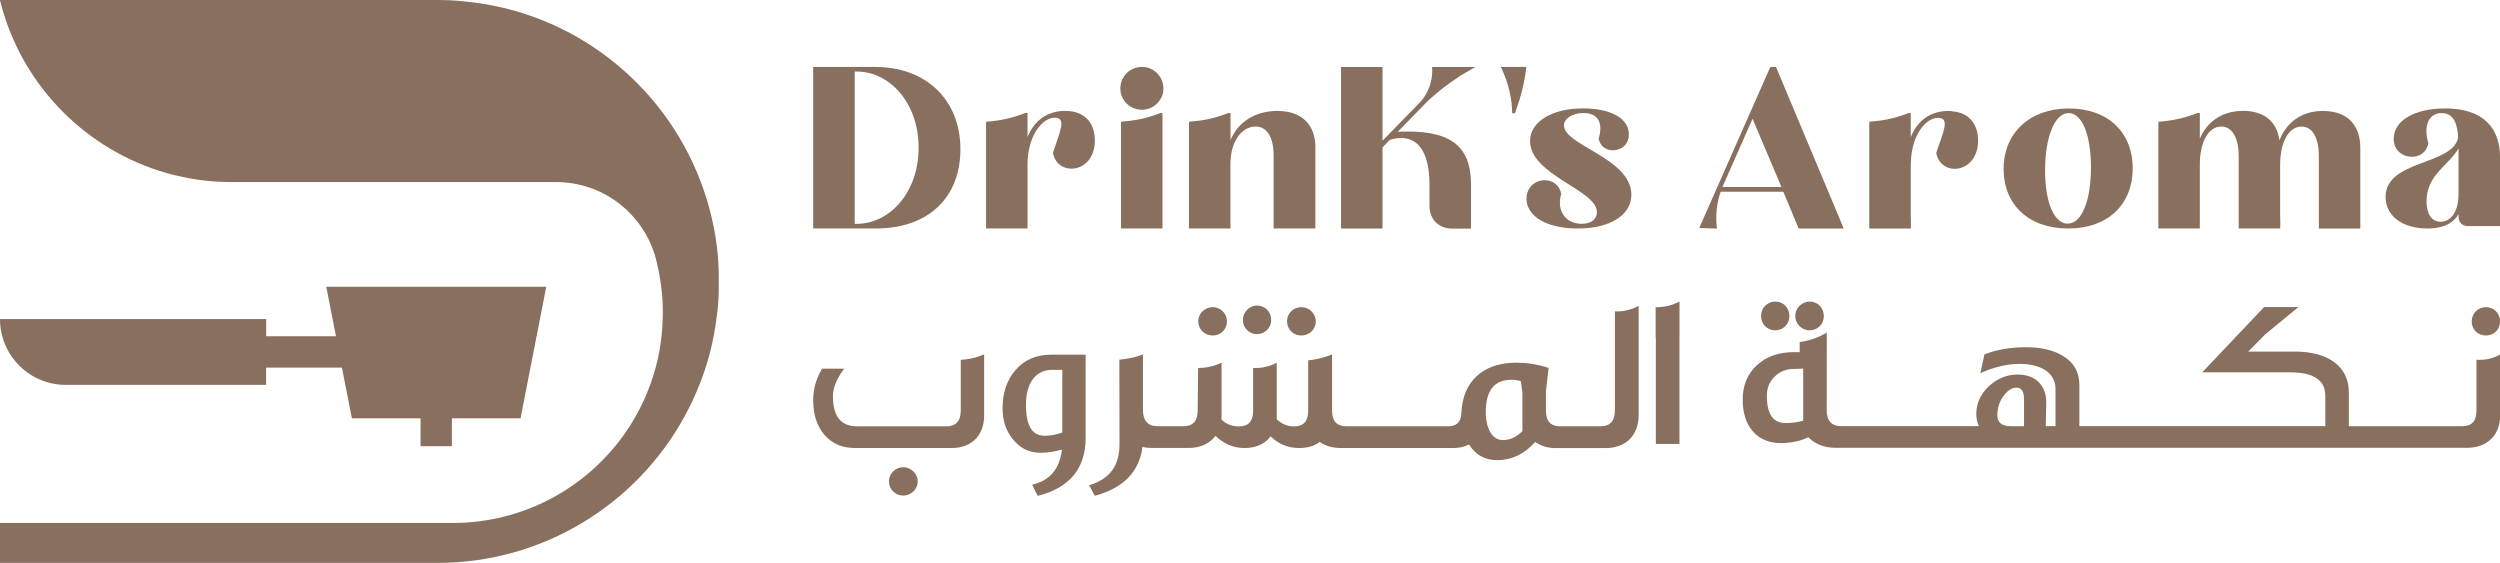 <svg viewBox="0 0 362.37 81.59" xmlns="http://www.w3.org/2000/svg" data-sanitized-data-name="Layer 2" data-name="Layer 2" id="Layer_2">
  <defs>
    <style>
      .cls-1 {
        fill: #896f5d;
      }
    </style>
  </defs>
  <g data-sanitized-data-name="Isolation Mode" data-name="Isolation Mode" id="Isolation_Mode">
    <g>
      <g>
        <g>
          <path d="m130.92,67.72c-1.12,0-2.07.93-2.07,2.04,0,1.16.91,2.07,2.07,2.07s2.1-.93,2.1-2.04-.94-2.07-2.1-2.07Z" class="cls-1"></path>
          <path d="m139.26,52.15v7.35c0,1.55-.7,2.3-2.14,2.3h-12.85c-2.38,0-3.54-1.43-3.54-4.39,0-1.11.48-2.36,1.44-3.71l.19-.26h-3.2l-.05.08c-.83,1.44-1.24,2.92-1.24,4.51,0,2.05.55,3.73,1.63,5.01,1.1,1.26,2.58,1.9,4.4,1.9h14c2.93,0,4.75-1.81,4.75-4.72v-8.85c-.51.21-1.14.43-1.88.59-.55.12-1.06.17-1.51.2Z" class="cls-1"></path>
          <path d="m147.13,53.72c-1.21,1.42-1.81,3.26-1.81,5.47,0,1.77.48,3.22,1.46,4.44,1.03,1.31,2.39,2,4.01,2,1.05,0,2.08-.16,3.14-.47-.34,2.76-1.68,4.41-4.13,5.05l-.19.05.8,1.62.13-.04c4.53-1.17,6.82-3.98,6.82-8.35v-12.08h-5c-2.2,0-3.92.75-5.24,2.31Zm6.85-.11v9.08c-.84.31-1.69.47-2.55.47-1.84,0-2.72-1.46-2.72-4.48,0-3.16,1.41-5.07,3.78-5.07h1.49Z" class="cls-1"></path>
          <path d="m175.78,48.63c1.16,0,2.07-.9,2.07-2.04s-.93-2.07-2.07-2.07-2.1.93-2.1,2.04c0,1.16.92,2.07,2.1,2.07Z" class="cls-1"></path>
          <path d="m188.62,48.63c1.18,0,2.1-.9,2.1-2.04s-.94-2.07-2.1-2.07-2.07.93-2.07,2.04c0,1.16.91,2.07,2.07,2.07Z" class="cls-1"></path>
          <path d="m182.19,48.43c1.14,0,2.07-.91,2.07-2.04,0-1.2-.89-2.1-2.07-2.1-1.1,0-2.04.96-2.04,2.1s.91,2.04,2.04,2.04Z" class="cls-1"></path>
          <path d="m234.08,45.11v14.29c0,1.62-.67,2.39-2.11,2.39h-5.77c-1.45,0-2.12-.72-2.12-2.29v-2.79l.39-3.38-.13-.04c-1.56-.5-3.06-.72-4.56-.72-4.83,0-7.8,2.74-7.96,7.33-.03,1.27-.68,1.89-1.98,1.89h-14.68c-1.39,0-2.08-.74-2.08-2.27v-8.15c-.55.23-1.22.46-2,.63-.54.12-1.01.19-1.46.23v7.29c0,1.54-.67,2.29-2.04,2.29-.97,0-1.78-.34-2.52-1.05v-8.19c-.39.21-.95.47-1.66.62-.7.16-1.31.17-1.76.15v6.18c0,1.54-.67,2.29-2.05,2.29-.98,0-1.81-.31-2.53-.97v-8.27c-.47.23-1.09.47-1.85.62-.59.12-1.11.15-1.54.15-.03,2.05-.04,4.1-.07,6.15,0,1.54-.68,2.29-2.08,2.29h-3.74c-1.42,0-2.11-.79-2.11-2.41v-8c-.49.19-1.08.38-1.75.52-.61.13-1.18.21-1.67.24,0,4.09.02,8.19.02,12.28,0,3.06-1.38,4.97-4.22,5.86l-.19.07.84,1.52.13-.04c4.05-1.11,6.33-3.49,6.77-7.05.4.11.89.16,1.41.16h5.24c1.42,0,2.56-.4,3.46-1.23.16-.16.34-.34.48-.52,1.22,1.17,2.63,1.76,4.2,1.76,1.65,0,2.92-.56,3.79-1.69,1.17,1.14,2.52,1.69,4.16,1.69,1.18,0,2.17-.29,2.96-.88.86.6,1.88.88,3.11.88h16.25c.83,0,1.6-.16,2.27-.51.94,1.5,2.31,2.27,4.06,2.27,2.13,0,4-.9,5.54-2.65.8.6,1.78.9,2.94.9h7.24c2.96,0,4.81-1.84,4.81-4.81v-15.82c-.41.23-1.01.51-1.77.67-.67.15-1.25.16-1.69.14Zm-13.41,17.38c-.87.87-1.8,1.3-2.86,1.3-1.46,0-2.45-1.61-2.45-4.01,0-3.18,1.22-4.73,3.73-4.73.51,0,.95.07,1.35.19l.23,1.61v5.64Z" class="cls-1"></path>
          <path d="m262.32,47.88c1.12,0,2.04-.91,2.04-2.04,0-1.2-.9-2.13-2.04-2.13s-2.1.95-2.1,2.07c0,1.18.92,2.1,2.1,2.1Z" class="cls-1"></path>
          <path d="m257.33,47.88c1.12,0,2.04-.91,2.04-2.04,0-1.22-.88-2.13-2.04-2.13s-2.07.93-2.07,2.07c0,1.2.89,2.1,2.07,2.1Z" class="cls-1"></path>
          <path d="m360.34,48.63c1.16,0,2.04-.88,2.04-2.04s-.89-2.07-2.04-2.07-2.07.89-2.07,2.07.87,2.04,2.07,2.04Z" class="cls-1"></path>
          <path d="m358.96,52.16v7.33c0,1.57-.67,2.29-2.12,2.29h-16.38v-4.91c0-3.7-2.92-5.91-7.83-5.91h-6.75l2.48-2.51,4.79-3.94h-4.97l-.05.05-8.92,9.41h12.73c3.43,0,5.11,1.13,5.11,3.42v4.38h-35.65v-5.97c0-1.9-.84-3.33-2.48-4.26-1.31-.8-3.1-1.21-5.3-1.21s-4.17.34-5.89,1.01l-.09.03-.59,2.72.31-.13c1.81-.79,3.62-1.21,5.39-1.21,3.2,0,5.19,1.38,5.19,3.58v5.44h-1.41l.07-3.47c0-1.27-.42-2.29-1.22-3.03-.74-.64-1.72-.98-2.91-.98-1.57,0-2.98.58-4.2,1.7-1.19,1.13-1.81,2.48-1.81,4.01,0,.66.13,1.25.38,1.77h-19.95c-1.41,0-2.11-.76-2.11-2.36,0-3.73,0-7.47.01-11.2-.42.25-.93.52-1.52.75-.93.36-1.76.54-2.41.62v1.46h-.8c-2.23,0-4.05.64-5.42,1.92-1.35,1.23-2.04,2.91-2.04,4.99,0,3.88,2.12,6.28,5.52,6.28,1.62-.03,2.92-.31,3.98-.86,1.02,1.03,2.36,1.54,4,1.54h91.5c2.91,0,4.79-1.84,4.79-4.68v-8.85c-.39.22-.97.51-1.74.66-.68.14-1.26.14-1.68.1Zm-97.59,8.82c-.82.23-1.68.34-2.55.34-1.8,0-2.7-1.27-2.72-3.92,0-1.13.36-2.04,1.1-2.78.72-.72,1.62-1.11,2.65-1.14.48,0,.99-.03,1.52-.05v7.55Zm32.01.8h-1.86c-1.35,0-2.01-.51-2.01-1.58,0-1.13.34-2.11.99-2.92.55-.72,1.14-1.09,1.77-1.09.27,0,1.11,0,1.11,1.65v3.94Z" class="cls-1"></path>
          <path d="m240.01,44.53h-.03v4.41h.03v15.41h3.42v-15.41h.01v-5.23c-.43.22-1.01.47-1.74.64-.66.15-1.24.19-1.69.18Z" class="cls-1"></path>
        </g>
        <g>
          <path d="m126.95,9.7h-9.08v23.42h9.08c7.55,0,12.26-4.41,12.26-11.51s-4.97-11.9-12.26-11.9Zm-2.72,22.75h-.34V10.37h.34c4.58,0,8.92,4.39,8.92,11.04s-4.34,11.03-8.92,11.03Z" class="cls-1"></path>
          <path d="m154.4,16.07c-.67,0-1.3.09-1.87.28-1.62.5-2.87,1.7-3.59,3.51v-3.48h-.31c-2.06.77-3.47,1.08-5.7,1.27v15.47h6.01v-9.28c0-3.8,1.81-6.42,3.59-6.75.12-.02.25-.03.37-.03,1.8,0,.64,2.25-.28,5.09.28,1.53,1.44,2.3,2.69,2.3,1.62,0,3.39-1.34,3.39-4.09,0-2.2-1.16-4.28-4.3-4.28Z" class="cls-1"></path>
          <path d="m162.49,17.64v15.48h6.01v-16.73h-.31c-2.05.77-3.47,1.08-5.7,1.25Z" class="cls-1"></path>
          <path d="m165.5,9.7c-1.18,0-2.21.65-2.74,1.63-.24.44-.37.95-.37,1.5s.13,1.04.37,1.46c.53.97,1.56,1.62,2.74,1.62s2.19-.64,2.73-1.58c.27-.44.41-.95.41-1.5s-.14-1.09-.41-1.55c-.54-.95-1.56-1.59-2.73-1.59Z" class="cls-1"></path>
          <path d="m190.67,21.39c0-3.17-1.83-5.31-5.53-5.31-3.2,0-5.67,1.59-6.78,4.22v-3.91h-.33c-2.03.77-3.45,1.08-5.69,1.25v15.48h6.01v-9.28c-.03-3.3,1.62-5.5,3.64-5.5,1.7,0,2.62,1.61,2.62,4.22v10.56h6.05v-11.73Z" class="cls-1"></path>
          <path d="m211.41,11.14l1.8-1.06.64-.37h-6.28c.2,1.83-.55,3.91-1.81,5.19l-5.37,5.5v-10.69h-6.01v23.42h6.01v-11.76l1.05-1.09c.52-.16,1.09-.28,1.64-.28,2.05,0,4.12,1.44,4.12,6.81v3c0,1.98,1.31,3.33,3.33,3.33h2.69v-6.42c0-5.76-3.2-7.97-10.62-7.62l4.09-4.19c1.28-1.28,3.2-2.78,4.73-3.75Z" class="cls-1"></path>
          <path d="m226.69,18.18c0-.98,1.22-1.8,2.83-1.8,2.2,0,2.87,1.52,2.2,3.72.22,1.16,1.16,1.69,2.08,1.69,1.16,0,2.3-.8,2.3-2.33,0-2.34-2.72-3.75-6.62-3.75-4.53,0-7.7,1.92-7.7,4.73,0,4.97,9.69,7.05,9.69,10.31,0,.89-.67,1.69-2.2,1.69-2.36,0-3.7-1.92-2.97-4.34-.27-1.34-1.31-1.98-2.41-1.98-.84,0-1.7.39-2.19,1.16-.28.41-.44.92-.44,1.53,0,.58.16,1.11.44,1.59.97,1.69,3.58,2.72,6.98,2.72,4.67,0,7.78-1.92,7.78-4.89,0-5.31-9.76-7.14-9.76-10.04Z" class="cls-1"></path>
          <path d="m282.88,16.11c-.14-.03-.3-.03-.45-.03-2.55,0-4.48,1.33-5.45,3.76,0,.02-.02.02-.02.03v-3.48h-.31c-2.05.77-3.47,1.08-5.7,1.25v15.48h6.03v-1.48s-.02-.09-.02-.14v-7.65c0-.12,0-.25.02-.37.11-3.86,2.12-6.4,3.95-6.4s.64,2.25-.28,5.09c.25,1.34,1.17,2.09,2.23,2.27.16.02.3.03.45.03,1.62,0,3.39-1.34,3.39-4.09,0-2.09-1.05-4.08-3.84-4.25Z" class="cls-1"></path>
          <path d="m299.89,15.72c-5.65,0-9.47,3.53-9.47,8.76s3.66,8.64,9.37,8.64,9.34-3.45,9.34-8.73-3.67-8.67-9.25-8.67Zm-.16,16.7c-1.98,0-3.3-3.03-3.3-7.73s1.34-8.3,3.42-8.3c1.92,0,3.23,3.08,3.23,7.9s-1.34,8.12-3.36,8.12Z" class="cls-1"></path>
          <path d="m336.77,16.07c-.23,0-.45.02-.67.03-2.64.2-4.59,1.66-5.59,3.98-.03.08-.08.17-.11.27-.34-2.62-2.11-4.28-5.28-4.28-.22,0-.44.02-.64.03-2.66.2-4.64,1.69-5.62,4v-3.72h-.31c-2.06.77-3.47,1.08-5.7,1.27v15.47h6.01v-9.28c0-3.25,1.25-5.5,3.11-5.5,1.59,0,2.52,1.67,2.52,4.22v10.56h6.03v-1.34c-.02-.09-.02-.19-.02-.28v-7.65c0-.2,0-.41.02-.59.14-2.92,1.33-4.91,3.09-4.91,1.59,0,2.5,1.67,2.5,4.22v10.56h6.01v-11.73c0-3.17-1.8-5.31-5.34-5.31Z" class="cls-1"></path>
          <path d="m354.38,15.72c-4.41,0-7.42,1.77-7.42,4.39,0,1.72,1.34,2.62,2.62,2.62,1.09,0,2.14-.61,2.41-1.95-.77-2.62.09-4.39,1.92-4.39,2.02,0,2.3,2.08,2.39,3.56-.8,4.06-10.51,3.19-10.51,8.59,0,2.77,2.45,4.58,6.05,4.58,2.55,0,3.86-.92,4.53-2.08v.42c0,.77.55,1.31,1.31,1.31h4.7v-9.92c0-4.42-2.55-7.14-8-7.14Zm1.98,12.45c0,2.53-1.14,3.97-2.59,3.97-1.34,0-2.05-1.16-2.05-2.98,0-3.8,3.2-5.17,4.64-7.64v6.65Z" class="cls-1"></path>
          <path d="m267.24,33.12l-1.44-3.45-8.37-19.96h-.83l-7.81,17.7c-.83,1.88-1.66,3.76-2.49,5.64.86.03,1.71.05,2.57.08-.09-.72-.14-1.64-.04-2.71.11-1.06.34-1.95.57-2.63h9.09l2.22,5.34h6.53Zm-17.58-6.01l4.37-9.89,4.19,9.89h-8.56Z" class="cls-1"></path>
          <path d="m219.61,16.42h-.42c-.01-.92-.11-1.97-.38-3.14-.31-1.39-.79-2.59-1.27-3.58h3.7c-.13,1.45-.55,3.3-.97,4.7l-.68,2.01Z" class="cls-1"></path>
        </g>
      </g>
      <g>
        <path d="m104.18,39.4v2.78c-.02,1.31-.12,2.59-.31,3.84-.41,3.34-1.22,6.53-2.41,9.54-.64,1.68-1.41,3.3-2.26,4.85-3.48,6.35-8.63,11.68-14.83,15.39-6.12,3.67-13.29,5.79-20.95,5.79H0v-5.79h65.62c10.33,0,19.47-5.14,24.97-13,.54-.77,1.04-1.56,1.51-2.39.87-1.53,1.62-3.15,2.22-4.85,1.08-2.99,1.68-6.2,1.74-9.54.02-.21.02-.44.02-.66,0-1.37-.08-2.72-.27-4.02-.12-.97-.29-1.93-.52-2.86,0-.1-.02-.19-.06-.29-.06-.35-.17-.73-.27-1.06-.02-.12-.06-.23-.1-.33-1.93-6.06-7.59-10.41-14.27-10.41h-47c-2.74,0-5.41-.31-7.96-.93-.89-.19-1.74-.44-2.59-.71C11.69,21.09,2.87,11.74,0,.04,0,.04-.01.02,0,0h63.42c1.27,0,2.51.06,3.73.19,15.82,1.41,29.03,11.88,34.43,26.19,1.2,3.17,2.03,6.53,2.41,10.02.1,1,.17,1.99.19,3.01Z" class="cls-1"></path>
        <path d="m47.29,41.56l1.41,7.18h-10.12v-2.49H0c0,5.27,4.27,9.54,9.54,9.54h29.03v-2.51h10.99l1.45,7.36h9.95v4.04h4.54v-4.04h9.95l3.73-19.08h-31.92Z" class="cls-1"></path>
      </g>
    </g>
  </g>
</svg>